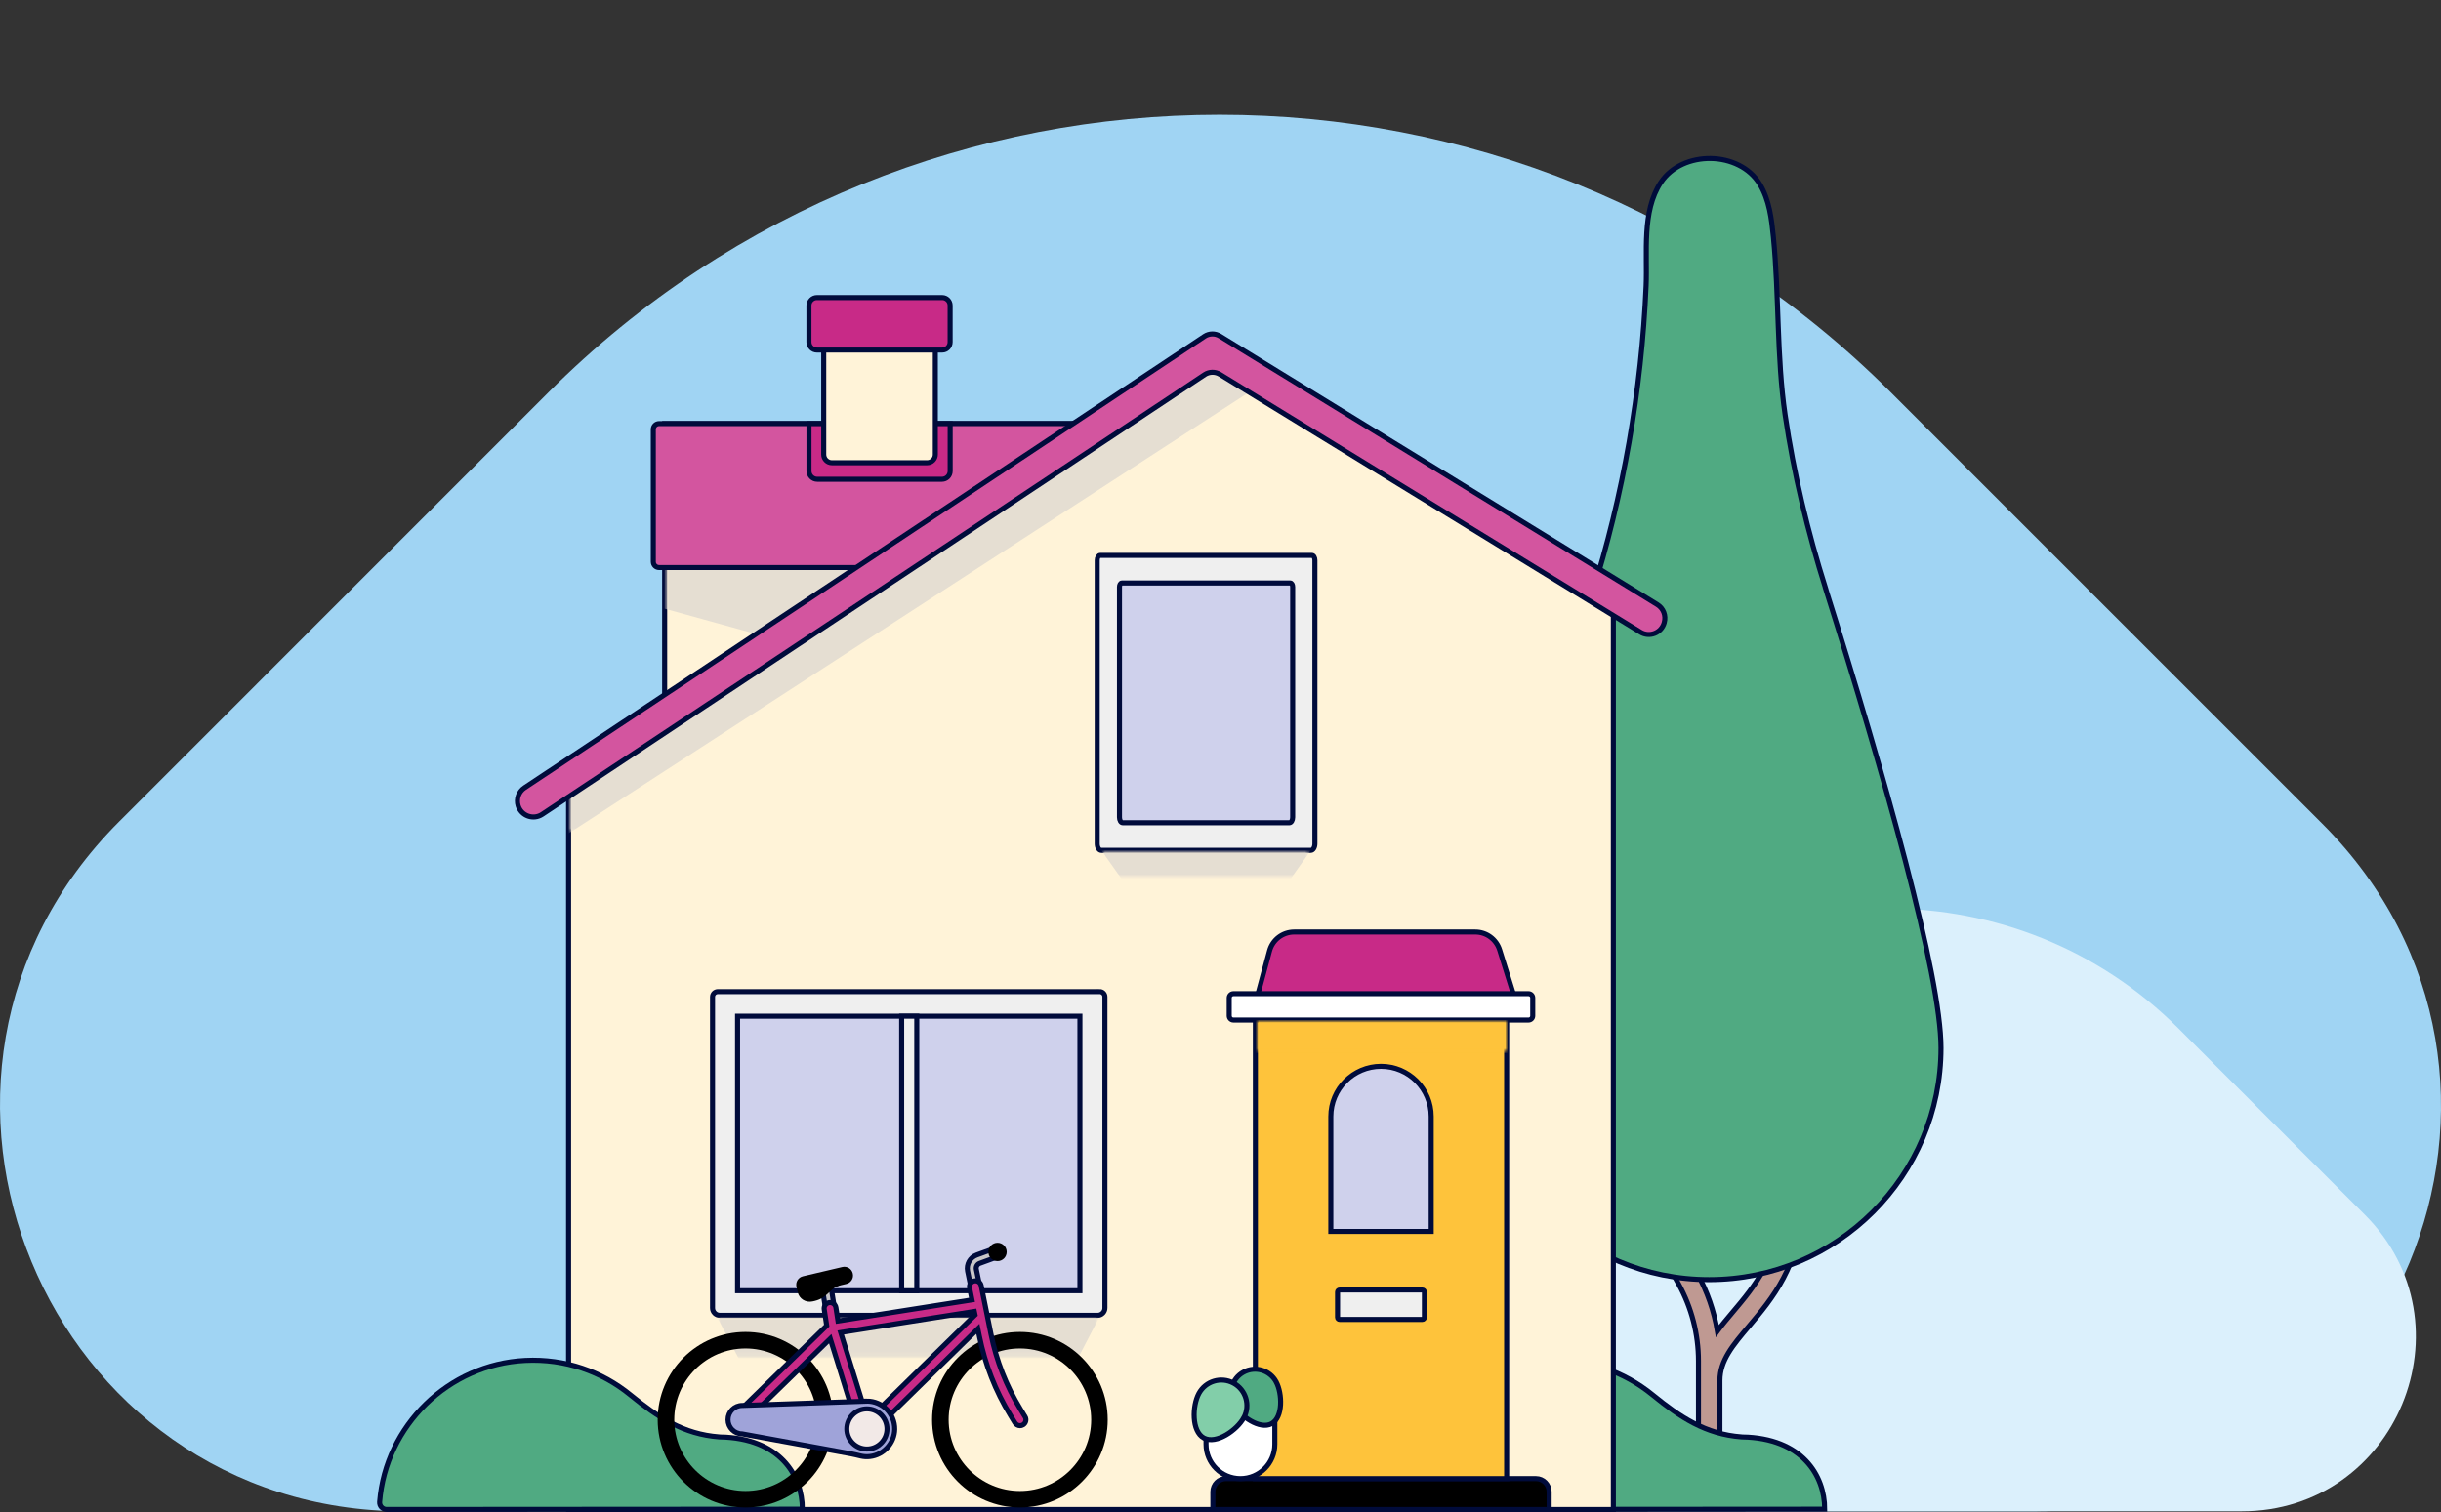 <svg width="476" height="295" viewBox="0 0 476 295" fill="none" xmlns="http://www.w3.org/2000/svg">
<rect x="0" y="0" width="476" height="295" fill="#333333" stroke="none"/>
<g clip-path="url(#clip0_4942_16481)">
<path d="M397.259 294.799H78.979C8.759 294.799 -26.409 209.894 23.241 160.245L106.989 76.487C179.133 4.343 296.523 4.343 368.667 76.487L452.83 160.651C502.329 210.15 467.276 294.79 397.268 294.79" fill="#A0D4F3"/>
<path d="M437.12 294.798H299.742C269.429 294.798 254.25 258.148 275.686 236.721L311.833 200.574C342.976 169.431 393.64 169.431 424.774 200.574L461.098 236.898C482.463 258.263 467.328 294.798 437.111 294.798" fill="#DBF0FC"/>
<path d="M347.266 234.957C346.887 245.282 342.104 250.948 337.876 255.951C336.835 257.187 335.811 258.396 334.894 259.64C334.232 255.731 332.917 251.927 330.993 248.441L319.565 227.764L315.902 229.785L327.331 250.462C329.863 255.051 331.205 260.24 331.205 265.482V294.216H335.388V269.277C335.388 265.385 337.894 262.411 341.071 258.652C345.501 253.41 351.008 246.879 351.44 235.107L347.257 234.957H347.266Z" fill="#BF9992"/>
<path d="M347.266 234.957C346.887 245.282 342.104 250.948 337.876 255.951C336.835 257.187 335.811 258.396 334.894 259.64C334.232 255.731 332.917 251.927 330.993 248.441L319.565 227.764L315.902 229.785L327.331 250.462C329.863 255.051 331.205 260.24 331.205 265.482V294.216H335.388V269.277C335.388 265.385 337.894 262.411 341.071 258.652C345.501 253.41 351.008 246.879 351.44 235.107L347.257 234.957H347.266Z" stroke="#000B3B" stroke-width="0.983" stroke-miterlimit="10"/>
<path d="M356.004 114.796C352.518 103.756 349.773 92.354 348.097 80.891C346.446 69.595 346.949 57.681 345.811 46.209C345.458 42.661 345.017 38.99 343.172 35.937C339.21 29.353 328.064 29.23 323.854 35.592C320.113 41.258 321.277 49.324 320.995 55.74C320.095 76.222 316.556 96.582 310.379 116.138C298.977 152.267 288.096 190.461 288.096 204.405C288.096 229.37 308.331 249.606 333.297 249.606C358.263 249.606 378.498 229.37 378.498 204.405C378.498 190.294 367.503 151.323 355.995 114.805" fill="#50AA82"/>
<path d="M356.004 114.796C352.518 103.756 349.773 92.354 348.097 80.891C346.446 69.595 346.949 57.681 345.811 46.209C345.458 42.661 345.017 38.99 343.172 35.937C339.21 29.353 328.064 29.23 323.854 35.592C320.113 41.258 321.277 49.324 320.995 55.74C320.095 76.222 316.556 96.582 310.379 116.138C298.977 152.267 288.096 190.461 288.096 204.405C288.096 229.37 308.331 249.606 333.297 249.606C358.263 249.606 378.498 229.37 378.498 204.405C378.498 190.294 367.503 151.323 355.995 114.805L356.004 114.796Z" stroke="#000B3B" stroke-width="0.983" stroke-miterlimit="10"/>
<path d="M339.792 280.299C339.721 280.299 339.659 280.291 339.589 280.282C332.626 279.752 327.666 276.487 322.257 272.074C316.723 267.556 309.558 264.979 301.774 265.368C286.763 266.109 274.558 278.111 273.375 292.954C273.313 293.757 273.949 294.437 274.752 294.437C302.868 294.437 355.818 294.384 355.818 294.384C355.818 287.756 351.397 280.52 339.783 280.291" fill="#50AA82"/>
<path d="M339.792 280.299C339.721 280.299 339.659 280.291 339.589 280.282C332.626 279.752 327.666 276.487 322.257 272.074C316.723 267.556 309.558 264.979 301.774 265.368C286.763 266.109 274.558 278.111 273.375 292.954C273.313 293.757 273.949 294.437 274.752 294.437C302.868 294.437 355.818 294.384 355.818 294.384C355.818 287.756 351.397 280.52 339.783 280.291L339.792 280.299Z" stroke="#000B3B" stroke-width="0.983" stroke-miterlimit="10"/>
<path d="M214.399 82.629H129.609V149.911H214.399V82.629Z" fill="#FFF3D8"/>
<path d="M214.399 82.629H129.609V149.911H214.399V82.629Z" stroke="#000B3B" stroke-width="0.983" stroke-miterlimit="10"/>
<g style="mix-blend-mode:multiply">
<mask id="mask0_4942_16481" style="mask-type:luminance" maskUnits="userSpaceOnUse" x="129" y="82" width="86" height="61">
<path d="M214.397 82.629H129.607V142.198H214.397V82.629Z" fill="white"/>
</mask>
<g mask="url(#mask0_4942_16481)">
<mask id="mask1_4942_16481" style="mask-type:luminance" maskUnits="userSpaceOnUse" x="129" y="82" width="86" height="61">
<path d="M214.396 82.629H129.605V142.198H214.396V82.629Z" fill="white"/>
</mask>
<g mask="url(#mask1_4942_16481)">
<path d="M129.605 118.732L214.396 142.198V82.629H129.605V118.732Z" fill="#E5DED2"/>
</g>
</g>
</g>
<path d="M128.515 110.702H222.13V82.629H128.515C127.898 82.629 127.395 83.132 127.395 83.75V109.581C127.395 110.199 127.898 110.702 128.515 110.702Z" fill="#D3559F"/>
<path d="M128.515 110.702H222.13V82.629H128.515C127.898 82.629 127.395 83.132 127.395 83.75V109.581C127.395 110.199 127.898 110.702 128.515 110.702Z" stroke="#000B3B" stroke-width="0.983" stroke-miterlimit="10"/>
<path d="M314.608 117.621L235.413 68.713L110.875 151.191V294.438H314.608V117.621Z" fill="#FFF3D8"/>
<path d="M314.608 117.621L235.413 68.713L110.875 151.191V294.438H314.608V117.621Z" stroke="#000B3B" stroke-width="0.983" stroke-miterlimit="10"/>
<path d="M214.427 193.427H139.98C139.406 193.427 138.947 193.886 138.947 194.459V255.14C138.947 255.934 139.591 256.569 140.377 256.569H214.03C214.815 256.569 215.46 255.925 215.46 255.14V194.45C215.46 193.877 215.001 193.418 214.427 193.418" fill="#EFEFEF"/>
<path d="M214.427 193.427H139.98C139.406 193.427 138.947 193.886 138.947 194.459V255.14C138.947 255.934 139.591 256.569 140.377 256.569H214.03C214.815 256.569 215.46 255.925 215.46 255.14V194.45C215.46 193.877 215.001 193.418 214.427 193.418V193.427Z" stroke="#000B3B" stroke-width="0.983" stroke-miterlimit="10"/>
<path d="M255.833 108.337H214.533C214.215 108.337 213.959 108.76 213.959 109.281V164.56C213.959 165.284 214.312 165.866 214.753 165.866H255.613C256.054 165.866 256.407 165.284 256.407 164.56V109.281C256.407 108.76 256.151 108.337 255.833 108.337Z" fill="#EFEFEF"/>
<path d="M255.833 108.337H214.533C214.215 108.337 213.959 108.76 213.959 109.281V164.56C213.959 165.284 214.312 165.866 214.753 165.866H255.613C256.054 165.866 256.407 165.284 256.407 164.56V109.281C256.407 108.76 256.151 108.337 255.833 108.337Z" stroke="#000B3B" stroke-width="0.983" stroke-miterlimit="10"/>
<path d="M251.615 113.72H218.76C218.504 113.72 218.301 114.064 218.301 114.488V159.425C218.301 160.007 218.583 160.484 218.936 160.484H251.438C251.783 160.484 252.074 160.007 252.074 159.425V114.488C252.074 114.064 251.871 113.72 251.615 113.72Z" fill="#CFD1EC"/>
<path d="M251.615 113.72H218.76C218.504 113.72 218.301 114.064 218.301 114.488V159.425C218.301 160.007 218.583 160.484 218.936 160.484H251.438C251.783 160.484 252.074 160.007 252.074 159.425V114.488C252.074 114.064 251.871 113.72 251.615 113.72Z" stroke="#000B3B" stroke-width="0.983" stroke-miterlimit="10"/>
<path d="M210.587 198.219H143.826V251.769H210.587V198.219Z" fill="#CFD1EC"/>
<path d="M210.587 198.219H143.826V251.769H210.587V198.219Z" stroke="#000B3B" stroke-width="0.983" stroke-miterlimit="10"/>
<path d="M178.774 198.219H175.826V251.769H178.774V198.219Z" fill="#EFEFEF"/>
<path d="M178.774 198.219H175.826V251.769H178.774V198.219Z" stroke="#000B3B" stroke-width="0.983" stroke-miterlimit="10"/>
<g style="mix-blend-mode:multiply">
<mask id="mask2_4942_16481" style="mask-type:luminance" maskUnits="userSpaceOnUse" x="139" y="256" width="76" height="9">
<path d="M214.4 256.869H139.82V264.909H214.4V256.869Z" fill="white"/>
</mask>
<g mask="url(#mask2_4942_16481)">
<mask id="mask3_4942_16481" style="mask-type:luminance" maskUnits="userSpaceOnUse" x="139" y="256" width="76" height="9">
<path d="M214.4 256.869H139.82V264.909H214.4V256.869Z" fill="white"/>
</mask>
<g mask="url(#mask3_4942_16481)">
<path d="M144.003 264.909H210.217L214.4 256.869H139.82L144.003 264.909Z" fill="#E5DED2"/>
</g>
</g>
</g>
<g style="mix-blend-mode:multiply">
<mask id="mask4_4942_16481" style="mask-type:luminance" maskUnits="userSpaceOnUse" x="214" y="165" width="42" height="7">
<path d="M255.603 165.866H214.77V171.294H255.603V165.866Z" fill="white"/>
</mask>
<g mask="url(#mask4_4942_16481)">
<mask id="mask5_4942_16481" style="mask-type:luminance" maskUnits="userSpaceOnUse" x="214" y="165" width="42" height="7">
<path d="M255.603 165.866H214.77V171.294H255.603V165.866Z" fill="white"/>
</mask>
<g mask="url(#mask5_4942_16481)">
<path d="M218.626 171.303H251.746L255.603 165.866H214.77L218.626 171.303Z" fill="#E5DED2"/>
</g>
</g>
</g>
<path d="M299.526 288.419H239.075C237.663 288.419 236.516 289.566 236.516 290.978V294.446H302.085V290.978C302.085 289.566 300.938 288.419 299.526 288.419Z" fill="black"/>
<path d="M299.526 288.419H239.075C237.663 288.419 236.516 289.566 236.516 290.978V294.446H302.085V290.978C302.085 289.566 300.938 288.419 299.526 288.419Z" stroke="#000B3B" stroke-width="0.983" stroke-miterlimit="10"/>
<path d="M293.799 197.433H244.803V288.418H293.799V197.433Z" fill="#FEC33B"/>
<path d="M293.799 197.433H244.803V288.418H293.799V197.433Z" stroke="#000B3B" stroke-width="0.983" stroke-miterlimit="10"/>
<path d="M296.064 196.913H244.482L247.562 185.485C248.145 183.305 250.122 181.796 252.372 181.796H287.681C289.86 181.796 291.784 183.217 292.437 185.299L296.064 196.913Z" fill="#C82A87"/>
<path d="M296.064 196.913H244.482L247.562 185.485C248.145 183.305 250.122 181.796 252.372 181.796H287.681C289.86 181.796 291.784 183.217 292.437 185.299L296.064 196.913Z" stroke="#000B3B" stroke-width="0.983" stroke-miterlimit="10"/>
<path d="M298.067 198.969H240.52C240.07 198.969 239.699 198.598 239.699 198.148V194.645C239.699 194.195 240.07 193.824 240.52 193.824H298.067C298.517 193.824 298.888 194.195 298.888 194.645V198.148C298.888 198.598 298.517 198.969 298.067 198.969Z" fill="white"/>
<path d="M240.52 193.824H298.067C298.517 193.824 298.888 194.195 298.888 194.645V198.148C298.888 198.598 298.517 198.969 298.067 198.969H240.52C240.07 198.969 239.699 198.598 239.699 198.148V194.645C239.699 194.195 240.07 193.824 240.52 193.824Z" stroke="#000B3B" stroke-width="0.983" stroke-miterlimit="10"/>
<path d="M261.223 257.372H277.364C277.585 257.372 277.761 257.196 277.761 256.975V252.024C277.761 251.804 277.585 251.627 277.364 251.627H261.223C261.003 251.627 260.826 251.804 260.826 252.024V256.975C260.826 257.196 261.003 257.372 261.223 257.372Z" fill="#EFEFEF"/>
<path d="M261.223 251.627H277.364C277.585 251.627 277.761 251.804 277.761 252.024V256.975C277.761 257.196 277.585 257.372 277.364 257.372H261.223C261.003 257.372 260.826 257.196 260.826 256.975V252.024C260.826 251.804 261.003 251.627 261.223 251.627Z" stroke="#000B3B" stroke-width="0.983" stroke-miterlimit="10"/>
<path d="M183.671 93.484H159.358C158.467 93.484 157.752 92.761 157.752 91.878V82.639H185.286V91.878C185.286 92.77 184.562 93.484 183.68 93.484" fill="#C82A87"/>
<path d="M183.671 93.484H159.358C158.467 93.484 157.752 92.761 157.752 91.878V82.639H185.286V91.878C185.286 92.77 184.562 93.484 183.68 93.484H183.671Z" stroke="#000B3B" stroke-width="0.983" stroke-miterlimit="10"/>
<path d="M180.792 90.263H162.224C161.342 90.263 160.627 89.548 160.627 88.666V61.873H182.389V88.666C182.389 89.548 181.674 90.263 180.792 90.263Z" fill="#FFF3D8"/>
<path d="M180.792 90.263H162.224C161.342 90.263 160.627 89.548 160.627 88.666V61.873H182.389V88.666C182.389 89.548 181.674 90.263 180.792 90.263Z" stroke="#000B3B" stroke-width="0.983" stroke-miterlimit="10"/>
<path d="M183.725 68.272H159.297C158.441 68.272 157.744 67.574 157.744 66.718V59.588C157.744 58.732 158.441 58.035 159.297 58.035H183.725C184.581 58.035 185.278 58.732 185.278 59.588V66.718C185.278 67.574 184.581 68.272 183.725 68.272Z" fill="#C82A87"/>
<path d="M183.725 58.044H159.297C158.44 58.044 157.744 58.739 157.744 59.597V66.727C157.744 67.585 158.44 68.281 159.297 68.281H183.725C184.583 68.281 185.278 67.585 185.278 66.727V59.597C185.278 58.739 184.583 58.044 183.725 58.044Z" stroke="#000B3B" stroke-width="0.983" stroke-miterlimit="10"/>
<g style="mix-blend-mode:multiply">
<mask id="mask6_4942_16481" style="mask-type:luminance" maskUnits="userSpaceOnUse" x="244" y="198" width="50" height="8">
<path d="M293.998 198.969H244.896V205.403H293.998V198.969Z" fill="white"/>
</mask>
<g mask="url(#mask6_4942_16481)">
<mask id="mask7_4942_16481" style="mask-type:luminance" maskUnits="userSpaceOnUse" x="244" y="198" width="50" height="8">
<path d="M293.997 198.969H244.895V205.403H293.997V198.969Z" fill="white"/>
</mask>
<g mask="url(#mask7_4942_16481)">
<path d="M293.997 198.969H244.895V205.403H293.997V198.969Z" fill="#FEC33B"/>
</g>
</g>
</g>
<path d="M269.301 207.998C263.9 207.998 259.514 212.384 259.514 217.785V240.2H279.087V217.785C279.087 212.384 274.71 207.998 269.301 207.998Z" fill="#CFD1EC"/>
<path d="M269.301 207.998C263.9 207.998 259.514 212.384 259.514 217.785V240.2H279.087V217.785C279.087 212.384 274.71 207.998 269.301 207.998Z" stroke="#000B3B" stroke-width="0.983" stroke-miterlimit="10"/>
<g style="mix-blend-mode:multiply">
<mask id="mask8_4942_16481" style="mask-type:luminance" maskUnits="userSpaceOnUse" x="110" y="68" width="139" height="95">
<path d="M248.597 68.713H110.875V162.558H248.597V68.713Z" fill="white"/>
</mask>
<g mask="url(#mask8_4942_16481)">
<mask id="mask9_4942_16481" style="mask-type:luminance" maskUnits="userSpaceOnUse" x="110" y="68" width="139" height="95">
<path d="M248.597 68.713H110.875V162.558H248.597V68.713Z" fill="white"/>
</mask>
<g mask="url(#mask9_4942_16481)">
<path d="M110.875 162.558L248.597 73.24L235.413 68.713L110.875 151.191V162.558Z" fill="#E5DED2"/>
</g>
</g>
</g>
<path d="M323.175 117.93L237.882 65.554C236.955 64.989 235.79 65.006 234.881 65.606L102.295 153.653C101.148 154.412 100.636 155.833 101.034 157.148C101.642 159.142 103.999 159.989 105.737 158.833L234.899 73.081C235.799 72.481 236.973 72.463 237.9 73.028L319.892 123.304C321.648 124.381 323.952 123.481 324.516 121.495L324.534 121.424C324.914 120.083 324.358 118.653 323.166 117.921" fill="#D3559F"/>
<path d="M323.175 117.93L237.882 65.554C236.955 64.989 235.79 65.006 234.881 65.606L102.295 153.653C101.148 154.412 100.636 155.833 101.034 157.148C101.642 159.142 103.999 159.989 105.737 158.833L234.899 73.081C235.799 72.481 236.973 72.463 237.9 73.028L319.892 123.304C321.648 124.381 323.952 123.481 324.516 121.495L324.534 121.424C324.914 120.083 324.366 118.662 323.175 117.93Z" stroke="#000B3B" stroke-width="0.983" stroke-miterlimit="10"/>
<path d="M140.444 280.299C140.374 280.299 140.312 280.291 140.241 280.282C133.278 279.752 128.319 276.487 122.909 272.074C117.376 267.556 110.21 264.979 102.426 265.368C87.415 266.109 75.21 278.111 74.028 292.954C73.966 293.757 74.601 294.437 75.404 294.437C103.521 294.437 156.461 294.384 156.461 294.384C156.461 287.756 152.04 280.52 140.426 280.291" fill="#50AA82"/>
<path d="M140.444 280.299C140.374 280.299 140.312 280.291 140.241 280.282C133.278 279.752 128.319 276.487 122.909 272.074C117.376 267.556 110.21 264.979 102.426 265.368C87.415 266.109 75.21 278.111 74.028 292.954C73.966 293.757 74.601 294.437 75.404 294.437C103.521 294.437 156.461 294.384 156.461 294.384C156.461 287.756 152.04 280.52 140.426 280.291L140.444 280.299Z" stroke="#000B3B" stroke-width="0.983" stroke-miterlimit="10"/>
<path d="M145.379 294.049C135.937 294.049 128.25 286.371 128.25 276.928C128.25 267.486 135.937 259.808 145.379 259.808C154.822 259.808 162.5 267.494 162.5 276.928C162.5 286.362 154.813 294.049 145.379 294.049ZM145.379 263.029C137.719 263.029 131.48 269.268 131.48 276.928C131.48 284.588 137.719 290.828 145.379 290.828C153.039 290.828 159.279 284.588 159.279 276.928C159.279 269.268 153.039 263.029 145.379 263.029Z" fill="black"/>
<path d="M198.887 294.049C189.444 294.049 181.758 286.371 181.758 276.928C181.758 267.486 189.444 259.808 198.887 259.808C208.33 259.808 216.007 267.494 216.007 276.928C216.007 286.362 208.321 294.049 198.887 294.049ZM198.887 263.029C191.227 263.029 184.988 269.268 184.988 276.928C184.988 284.588 191.227 290.828 198.887 290.828C206.547 290.828 212.786 284.588 212.786 276.928C212.786 269.268 206.547 263.029 198.887 263.029Z" fill="black"/>
<path d="M161.951 256.701C161.536 256.701 161.166 256.401 161.095 255.969L160.522 252.342C160.442 251.874 160.769 251.424 161.236 251.354C161.704 251.283 162.154 251.601 162.225 252.069L162.798 255.686C162.878 256.163 162.551 256.604 162.083 256.674C162.039 256.674 161.995 256.683 161.942 256.683" fill="#C7C6C8"/>
<path d="M161.951 256.701C161.536 256.701 161.166 256.401 161.095 255.969L160.522 252.342C160.442 251.874 160.769 251.424 161.236 251.354C161.704 251.283 162.154 251.601 162.225 252.069L162.798 255.686C162.878 256.163 162.551 256.604 162.083 256.674C162.039 256.674 161.995 256.683 161.942 256.683L161.951 256.701Z" stroke="#000B3B" stroke-width="0.983" stroke-miterlimit="10"/>
<path d="M190.192 251.857C189.786 251.857 189.433 251.575 189.345 251.169L188.683 247.956C188.409 246.624 189.16 245.274 190.439 244.806L194.252 243.412C194.702 243.244 195.196 243.473 195.364 243.923C195.531 244.373 195.302 244.868 194.852 245.035L191.039 246.43C190.563 246.606 190.28 247.109 190.386 247.603L191.048 250.816C191.145 251.283 190.845 251.742 190.377 251.839C190.316 251.848 190.263 251.857 190.201 251.857" fill="#C7C6C8"/>
<path d="M190.192 251.857C189.786 251.857 189.433 251.575 189.345 251.169L188.683 247.956C188.409 246.624 189.16 245.274 190.439 244.806L194.252 243.412C194.702 243.244 195.196 243.473 195.364 243.923C195.531 244.373 195.302 244.868 194.852 245.035L191.039 246.43C190.563 246.606 190.28 247.109 190.386 247.603L191.048 250.816C191.145 251.283 190.845 251.742 190.377 251.839C190.316 251.848 190.263 251.857 190.201 251.857H190.192Z" stroke="#000B3B" stroke-width="0.983" stroke-miterlimit="10"/>
<path d="M199.872 276.32L198.981 274.855C196.219 270.328 194.286 265.395 193.236 260.197L191.33 250.763C191.206 250.137 190.597 249.731 189.971 249.863C189.344 249.986 188.947 250.595 189.07 251.222L189.538 253.552L163.407 257.673L163.001 255.052C162.904 254.425 162.322 253.993 161.687 254.09C161.06 254.187 160.628 254.778 160.725 255.405L161.21 258.582L143.331 276.029C143.004 276.347 142.898 276.832 143.057 277.256C143.216 277.688 143.613 277.979 144.072 278.006L169.391 279.559C169.391 279.559 169.435 279.559 169.461 279.559C169.761 279.559 170.053 279.444 170.273 279.232L190.685 259.2L190.985 260.665C192.088 266.127 194.118 271.308 197.022 276.064L197.913 277.529C198.134 277.882 198.513 278.085 198.901 278.085C199.104 278.085 199.316 278.032 199.501 277.917C200.049 277.582 200.216 276.876 199.89 276.329M161.916 261.132L166.858 277.088L146.825 275.852L161.916 261.132ZM169.25 277.008L163.955 259.923L190.015 255.82L190.156 256.499L169.258 277.008H169.25Z" fill="#C82A87"/>
<path d="M199.872 276.32L198.981 274.855C196.219 270.328 194.286 265.395 193.236 260.197L191.33 250.763C191.206 250.137 190.597 249.731 189.971 249.863C189.344 249.986 188.947 250.595 189.07 251.222L189.538 253.552L163.407 257.673L163.001 255.052C162.904 254.425 162.322 253.993 161.687 254.09C161.06 254.187 160.628 254.778 160.725 255.405L161.21 258.582L143.331 276.029C143.004 276.347 142.898 276.832 143.057 277.256C143.216 277.688 143.613 277.979 144.072 278.006L169.391 279.559C169.391 279.559 169.435 279.559 169.461 279.559C169.761 279.559 170.053 279.444 170.273 279.232L190.685 259.2L190.985 260.665C192.088 266.127 194.118 271.308 197.022 276.064L197.913 277.529C198.134 277.882 198.513 278.085 198.901 278.085C199.104 278.085 199.316 278.032 199.501 277.917C200.049 277.582 200.216 276.876 199.89 276.329L199.872 276.32ZM161.898 261.124L166.84 277.079L146.808 275.844L161.898 261.124ZM169.232 277L163.937 259.915L189.997 255.811L190.138 256.49L169.241 277H169.232Z" stroke="#000B3B" stroke-width="0.983" stroke-miterlimit="10"/>
<path d="M169.049 273.31L144.736 274.148C143.2 274.148 141.965 275.393 141.965 276.92C141.965 278.446 143.209 279.691 144.736 279.691L165.942 283.574C166.569 283.688 167.195 283.847 167.822 283.997C168.396 284.129 169.004 284.182 169.64 284.103C172.323 283.803 174.432 281.482 174.467 278.782C174.502 275.755 172.058 273.301 169.049 273.301" fill="#9FA3D9"/>
<path d="M169.049 273.31L144.736 274.148C143.2 274.148 141.965 275.393 141.965 276.92C141.965 278.446 143.209 279.691 144.736 279.691L165.942 283.574C166.569 283.688 167.195 283.847 167.822 283.997C168.396 284.129 169.004 284.182 169.64 284.103C172.323 283.803 174.432 281.482 174.467 278.782C174.502 275.755 172.058 273.301 169.049 273.301V273.31Z" stroke="#000B3B" stroke-width="0.983" stroke-miterlimit="10"/>
<path d="M172.967 278.729C172.967 280.891 171.211 282.647 169.049 282.647C166.887 282.647 165.131 280.891 165.131 278.729C165.131 276.567 166.887 274.811 169.049 274.811C171.211 274.811 172.967 276.567 172.967 278.729Z" fill="#F2E9E7"/>
<path d="M172.967 278.729C172.967 280.891 171.211 282.647 169.049 282.647C166.887 282.647 165.131 280.891 165.131 278.729C165.131 276.567 166.887 274.811 169.049 274.811C171.211 274.811 172.967 276.567 172.967 278.729Z" stroke="#000B3B" stroke-width="0.983" stroke-miterlimit="10"/>
<path d="M165.028 250.448L157.346 252.254C156.437 252.472 155.517 251.897 155.31 250.989C155.092 250.08 155.667 249.16 156.575 248.953L164.257 247.148C165.166 246.929 166.086 247.493 166.293 248.413C166.511 249.321 165.948 250.241 165.028 250.448Z" fill="black"/>
<path d="M155.565 252.068L155.381 251.309C155.208 250.573 155.657 249.837 156.393 249.665L159.015 249.043C159.751 248.871 160.475 249.319 160.648 250.056L163.971 250.677C161.752 251.194 161.522 253.126 158.865 253.759L158.451 253.851C157.152 254.15 155.852 253.356 155.553 252.057" fill="black"/>
<path d="M196.308 244.202C196.308 245.195 195.503 245.989 194.52 245.989C193.537 245.989 192.732 245.195 192.732 244.202C192.732 243.209 193.537 242.414 194.52 242.414C195.503 242.414 196.308 243.209 196.308 244.202Z" fill="black"/>
<path d="M248.594 275.005H235.18V281.712C235.18 285.418 238.18 288.419 241.887 288.419C245.593 288.419 248.594 285.418 248.594 281.712V275.005Z" fill="white"/>
<path d="M248.594 275.005H235.18V281.712C235.18 285.418 238.18 288.419 241.887 288.419C245.593 288.419 248.594 285.418 248.594 281.712V275.005Z" stroke="#000B3B" stroke-width="0.983" stroke-miterlimit="10"/>
<path d="M248.848 269.533C250.074 271.801 250.225 276.478 247.957 277.704C245.689 278.931 241.85 276.266 240.623 273.989C239.396 271.712 240.235 268.879 242.503 267.644C244.771 266.409 247.612 267.256 248.848 269.524" fill="#50AA82"/>
<path d="M248.848 269.533C250.074 271.801 250.225 276.478 247.957 277.704C245.689 278.931 241.85 276.266 240.623 273.989C239.396 271.712 240.235 268.879 242.503 267.644C244.771 266.409 247.612 267.256 248.848 269.524V269.533Z" stroke="#000B3B" stroke-width="0.983" stroke-miterlimit="10"/>
<path d="M242.55 276.522C241.252 278.94 237.184 281.799 234.766 280.502C232.348 279.205 232.48 274.237 233.786 271.81C235.084 269.392 238.102 268.483 240.529 269.78C242.947 271.077 243.856 274.095 242.558 276.522" fill="#82CEA9"/>
<path d="M242.55 276.522C241.252 278.94 237.184 281.799 234.766 280.502C232.348 279.205 232.48 274.237 233.786 271.81C235.084 269.392 238.102 268.483 240.529 269.78C242.947 271.077 243.856 274.095 242.558 276.522H242.55Z" stroke="#000B3B" stroke-width="0.983" stroke-miterlimit="10"/>
</g>
<defs>
<clipPath id="clip0_4942_16481">
<rect width="476" height="295" fill="white"/>
</clipPath>
</defs>
</svg>
